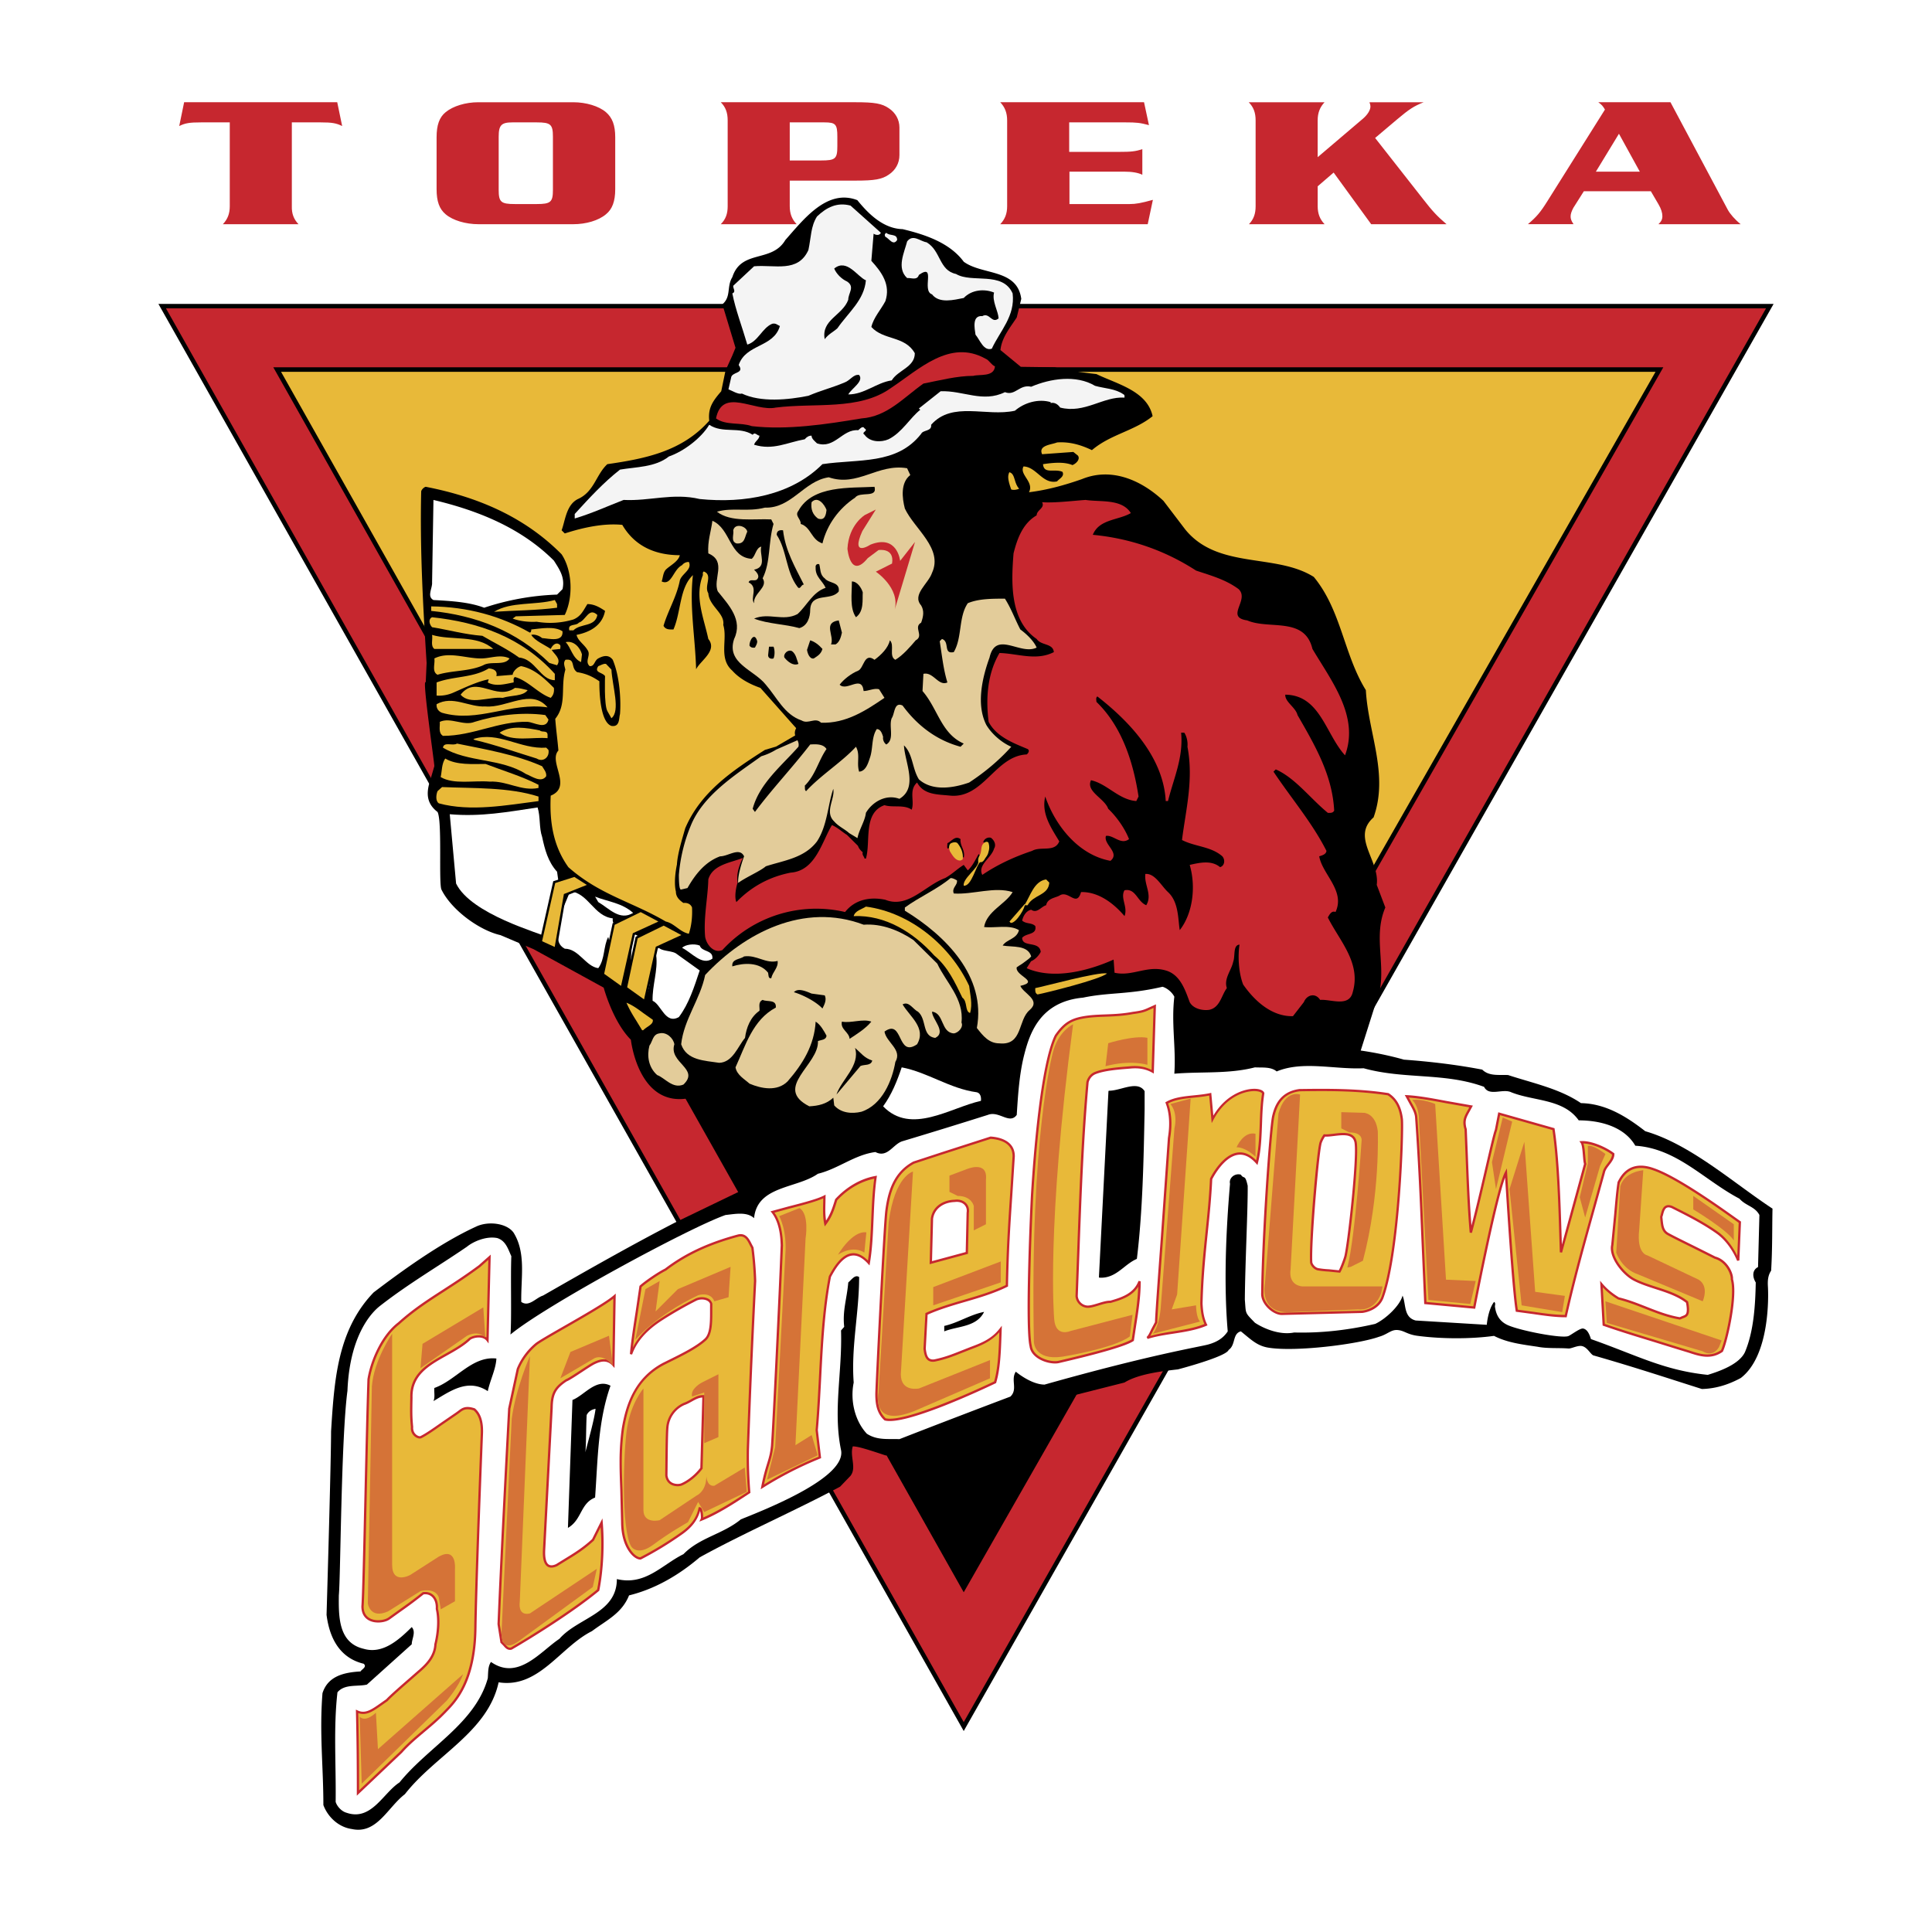 <svg xmlns="http://www.w3.org/2000/svg" width="2500" height="2500" viewBox="0 0 192.756 192.756"><g fill-rule="evenodd" clip-rule="evenodd"><path fill="#fff" d="M0 0h192.756v192.756H0V0z"/><path d="M176.574 30.324H15.806l80.345 142.381 80.8-142.381h-.377z"/><path d="M176.197 30.763c-.371.651-79.665 140.38-80.045 141.052-.378-.672-79.228-140.402-79.595-141.052h159.64z" fill="#c6272f"/><path d="M165.562 36.643H27.267l68.884 122.218 69.8-122.218h-.389z"/><path d="M165.174 37.095l-69.021 120.85L28.04 37.095h137.134z" fill="#e8b939"/><path d="M22.924 20.579V12.21H20.06c-1.151 0-1.591.073-2.178.365l.489-2.375h15.275l.491 2.375c-.588-.292-1.029-.365-2.154-.365h-2.866v8.349c-.024.768.197 1.316.663 1.809h-7.542c.467-.493.686-1.041.686-1.789zM57.195 10.201c1.274 0 2.547.384 3.257.987.636.548.929 1.297.929 2.503v5.188c0 1.207-.293 1.993-.929 2.503-.736.622-1.983.987-3.257.987h-9.45c-1.296 0-2.568-.384-3.278-.987-.636-.53-.908-1.296-.908-2.503v-5.188c0-1.206.271-1.992.908-2.503.734-.603 1.982-.987 3.255-.987h9.473zm-7.441 8.733c0 1.225.219 1.424 1.615 1.424h2.179c1.396 0 1.617-.2 1.617-1.406v-5.316c0-1.225-.222-1.426-1.617-1.426h-2.424c-1.101 0-1.37.275-1.37 1.426v5.298zM78.793 20.559c0 .768.222 1.316.687 1.809h-7.566c.491-.493.686-1.042.686-1.79v-8.569c0-.749-.195-1.315-.686-1.809h13.465c1.885 0 2.619.128 3.305.604.66.438 1.053 1.133 1.053 1.919v2.757c0 .804-.394 1.498-1.053 1.937-.686.476-1.42.603-3.305.603h-6.586v2.539zm3.134-4.549c1.42 0 1.615-.164 1.615-1.424v-.95c0-1.243-.171-1.426-1.297-1.426h-3.452v3.8h3.134zM106.674 15.152h4.994c1.15 0 1.615-.037 2.303-.274v2.558c-.418-.203-1.004-.311-1.836-.311h-5.434v3.233h6.02c.59 0 1.127-.091 2.303-.42l-.516 2.43H99.795c.467-.493.688-1.042.688-1.79v-8.569c0-.749-.221-1.315-.688-1.809h14.346l.49 2.284c-.906-.237-1.199-.275-2.373-.275h-5.584v2.943zM135.996 11.828c.441-.385.734-.841.734-1.206 0-.11-.023-.22-.098-.421h5.41c-.979.384-1.469.713-2.619 1.682l-2.227 1.881 4.773 6.083c.979 1.26 1.396 1.699 2.35 2.521h-7.516l-3.746-5.151-1.592 1.37v1.973c0 .768.221 1.316.688 1.809h-7.544c.469-.493.664-1.042.664-1.79V12.01c0-.749-.195-1.315-.688-1.809H132.152c-.467.493-.688 1.06-.688 1.809v3.673l4.532-3.855zM166.664 10.201l5.727 10.743c.223.401.688.95 1.275 1.424h-8.201c.27-.256.391-.475.391-.805 0-.328-.121-.729-.391-1.187l-.76-1.297h-6.684l-1.051 1.663c-.172.329-.27.603-.27.84s.047.42.293.785h-4.553c.881-.75 1.248-1.187 1.934-2.283l5.752-9.154c-.221-.364-.293-.456-.662-.73h7.2v.001zm-5.141 3.143l-2.301 3.781h4.381l-2.08-3.781z" fill="#c6272f"/><path d="M176.844 120.586c-3.977-2.619-8.178-6.414-12.697-7.725-1.852-1.445-3.93-2.756-6.414-2.801-2.123-1.445-4.787-1.988-7.273-2.803-.904-.043-1.898.137-2.576-.541-2.574-.496-5.287-.812-7.816-.994 0 0-1.83-.553-4.309-.91l1.916-6.047c.494-2.847-.635-5.467.539-8.224l-.857-2.258c.318-2.44-2.574-4.745-.316-6.732 1.537-4.292-.543-8.45-.77-12.695-2.213-3.57-2.438-7.953-5.193-11.295-3.795-2.395-9.578-.723-12.832-4.744l-2.168-2.847c-2.17-2.034-5.152-3.389-8.133-2.169-1.674.587-3.434 1.085-5.285 1.311.543-1.039-.996-1.762-.543-2.575 1.311.045 1.896 1.807 3.344 1.491.225-.27.768-.498.543-.949-.77-.362-1.855.271-1.943-.769.902-.135 2.078-.271 2.936.091.361-.136.814-.587.543-.949l-.453-.361-3.117.226c-.406-.903.949-.948 1.492-1.175 1.309-.09 2.438.271 3.479.769 1.852-1.582 4.201-1.898 6.055-3.388-.545-2.531-3.568-3.208-5.604-4.201-1.219-.136-2.982-.362-4.156-.678l-3.389-.046-2.033-1.672c.135-1.265.949-2.214 1.627-3.253l.451-1.854c-.406-3.025-3.885-2.348-5.737-3.704-1.403-1.896-3.841-2.71-6.1-3.253-1.897-.045-3.39-1.49-4.519-2.892-3.027-1.173-5.376 1.943-7.183 3.977-1.358 2.305-4.384.903-5.288 3.704-.588.949-.089 1.942-.995 2.711l1.312 4.337-.317.769-.678 1.491-.43 2.078c-.857.994-1.331 1.672-1.196 2.937-2.71 3.072-6.417 3.794-10.167 4.336-1.129 1.04-1.31 2.756-2.936 3.479-1.174.587-1.264 2.168-1.626 3.118l.317.315c1.807-.588 3.885-1.04 5.736-.857 1.267 2.168 3.345 3.026 5.739 3.026-.137.633-.994 1.04-1.4 1.446-.273.316-.273.769-.408 1.174.994.452 1.129-1.174 2.035-1.626a.81.81 0 0 1 .677-.316c.361.768-.723 1.174-.903 1.853-.317 1.626-1.174 2.981-1.626 4.518.226.407.632.361.992.361.769-1.762.588-4.157 1.943-5.42-.363 3.162.226 6.144.317 9.396.406-.858 2.167-1.853 1.218-3.027-.452-2.124-1.398-4.202-.541-6.37 0-.137-.046-.272.088-.363.949.363 0 1.446.452 2.169.091 1.311 1.672 1.988 1.491 3.163.452 1.444-.497 3.343.904 4.563.723.812 1.763 1.354 2.801 1.717l3.569 4.021c-.156.296-.156.522-.095.722l-1.902 1.111-1.121.335c-3.252 2.079-6.398 4.188-7.951 7.817-.291 1.035-.765 2.517-.83 3.632 0 0-.364 1.598-.1 2.689 0 .497.297.817.749 1.133.361-.044.723.09.86.452.044.903-.048 1.808-.317 2.621-.903-.181-1.446-1.04-2.304-1.221-3.39-1.988-6.597-2.665-9.715-5.422-1.492-2.077-1.897-4.472-1.761-7.137 2.212-.903-.272-3.375.766-4.503-.089-1.084-.226-1.988-.314-3.163 1.174-1.447.51-3.178 1.007-4.895-.046-.317-.256-.678.015-.995 1.04-.135.482.784 1.16 1.236.857.135 1.498.414 2.221.911 0 0-.102 3.998 1.199 4.451.857.136.734-.757.857-1.175.103-1.276 0-3.705-.723-5.422-.406-.542-.949-.407-1.446-.135-.406.226-.361.812-.858.768-.542-.497.181-1.085-.226-1.626-.317-.542-.949-.903-1.083-1.492 1.354-.271 2.575-.948 2.844-2.394-.541-.362-1.083-.678-1.761-.678-.405.632-.631 1.219-1.4 1.535a8.054 8.054 0 0 1-3.658.226c-.769.047-1.672-.044-2.396-.316l.315-.226 4.881-.136c.857-1.761.767-4.427-.317-6.054-3.841-3.886-8.675-5.782-13.554-6.732-.182.045-.408.271-.452.452-.137 5.693.18 11.477.541 17.124l-.089 1.942c-.401-.595.899 8.23.858 8.359l-.556 1.907c-.17.784-.254 1.796.873 2.656.491.877.089 7.274.406 7.771 1.04 2.078 3.841 4.067 5.874 4.519l3.298 1.399 7.003 3.841s.903 3.389 2.712 5.197c0 0 .714 6.617 5.611 5.863l5.231 9.27-6.28 3.029c-4.473 2.303-8.992 4.879-13.328 7.363-.724.227-1.401 1.174-2.17.633-.045-2.395.498-4.879-.769-6.912-.677-.949-2.542-1.186-3.763-.59-3.661 1.68-7.565 4.557-10.197 6.553-1.537 1.596-2.479 3.422-3.076 5.385-.808 2.65-.988 5.553-1.171 8.486 0 2.801-.36 15.271-.451 18.297.317 2.508 1.445 4.338 3.704 4.881.36.316-.181.543-.317.768-1.626.092-3.252.451-3.793 2.17-.317 3.975.089 7.318.089 11.158.452 1.219 1.537 2.215 2.847 2.395 2.486.543 3.57-2.168 5.287-3.479 3.025-3.887 8.267-6.191 9.351-11.16 4.023.633 6.145-3.523 9.309-5.105 1.446-1.084 2.981-1.762 3.704-3.568 2.576-.633 4.925-1.988 7.048-3.795 4.339-2.395 9.624-4.699 14.006-7.049l1.04-1.084c.632-.812-.091-1.943.226-2.938.513 0 1.455.299 3.279.904l.346-.016 7.445 13.209 10.922-19.172 5.115-1.295c1.4-.859 3.705-1.129 5.332-1.311 0 0 4.834-1.266 5.061-1.943.723-.496.361-1.627 1.221-1.852.971.777 1.58 1.426 2.699 1.619 2.682.463 9.002-.33 11.08-1.078.879-.248 1.195-.734 1.873-.672s.928.445 2.012.582c2.395.316 5.33.316 7.592 0 1.309.678 2.801.857 4.338 1.084.975.195 2.07.098 3.098.176.289.021.941-.348 1.369-.236.51.133.797.758 1.09.918 4.215 1.205 7.566 2.322 10.844 3.359 1.227-.031 2.502-.348 3.885-1.1 2.914-2.236 2.762-8.191 2.703-9.135-.035-.561.004-1.102.322-1.572.137-2.301.092-4.266.137-6.188z"/><path d="M60.593 70.935l.408.721c.925-.721.089-3.184 0-4.855l-.543-.564c-.271-.046-.497.135-.769.226-.452.677.408.587.677.993.001-.001-.112 2.856.227 3.479z" fill="#e8b939"/><path d="M89.509 23.947c-.406.632-.812-.182-1.175-.316-.091-.181-.091-.272.09-.406.362.359 1.085.043 1.085.722zM95.383 27.335c1.58.949 4.654-.315 5.648 1.943.271 2.259-1.268 3.751-2.078 5.512-.814.271-1.176-.858-1.627-1.4-.092-.633-.363-1.942.678-1.852.723-.408.949.812 1.627.226-.047-.768-.678-1.717-.453-2.575-.994-.407-2.259-.272-3.026.542-.951.181-2.44.587-3.164-.362-1.083-.362.452-3.163-1.309-1.942-.183.587-.769.271-1.174.316-1.086-.995-.271-2.575 0-3.659.586-.768 1.309 0 1.943.09 1.444.857 1.218 2.798 2.935 3.161z" fill="#f4f4f4"/><path d="M99.268 36.551c-.09 1.085-1.535.77-2.166.949-1.627 0-3.345.451-4.971.769-2.035 1.445-3.615 3.297-6.191 3.479-3.524.588-7.409 1.174-10.933.768-1.129-.406-2.575-.045-3.57-.768.632-3.163 3.841-.633 5.965-1.084 3.885-.497 8.312.315 11.474-1.942 2.803-1.852 5.874-4.925 9.445-2.937.361.133.587.632.947.766z" fill="#c6272f"/><path d="M112.189 39.67c-2.123-.137-3.977 1.625-6.414.993-.227-.316-.543-.542-.951-.452v-.09c-1.219-.363-2.619.044-3.568.857-2.846.634-6.233-.993-8.357 1.401.089.678-.814.497-.994.904-2.44 3.117-6.234 2.484-9.85 3.026-3.118 3.119-7.771 3.931-12.245 3.479-2.667-.633-5.016.226-7.591.09-1.626.632-3.208 1.356-4.879 1.852v-.45c1.446-1.582 2.847-3.117 4.519-4.427 1.581-.271 3.524-.226 4.879-1.311 1.446-.496 3.21-1.806 4.022-3.162 1.355.904 2.981.135 4.336.995.226-.316.452.09.677.09-.043.407-.403.497-.54.904 1.897.586 3.298-.227 5.059-.543.18-.226.409-.361.677-.361 0 .315.317.542.543.768 1.763.588 2.53-1.445 4.112-1.311.181-.135.452-.497.632-.179.452.27-.406.36 0 .632.543.767 1.672.767 2.394.451 1.357-.678 2.125-2.124 3.163-2.937l-.134-.136 2.167-1.717c2.26-.09 4.201 1.175 6.416.09 1.041.406 1.447-.813 2.621-.542 1.898-.813 4.473-1.22 6.371-.09.949.271 2.033.271 2.846.859.134.045.089.227.089.317z" fill="#f4f4f4"/><path d="M90.819 47.396c-.993.767-.812 2.302-.541 3.342.949 2.034 3.839 3.976 2.709 6.416-.36 1.084-2.032 2.169-1.083 3.253.317.543.226 1.084 0 1.717-.814.451.317 1.311-.543 1.762-.498.587-1.266 1.49-2.033 1.942-.679-.36-.045-1.445-.543-1.942-.18.768-.857 1.445-1.535 1.942-1.04-.767-1.04.813-1.627 1.085-.679.27-1.446.858-1.852 1.4.721.722 2.212-1.039 2.393.632.497 0 1.04-.315 1.538-.181l.541.859c-1.853 1.265-3.839 2.574-6.323 2.484-.588-.588-1.266.182-1.943-.226-1.718-.587-2.44-2.258-3.57-3.568-1.174-1.491-3.976-2.124-3.164-4.563.906-1.898-.543-3.389-1.626-4.744-.541-1.22.948-2.982-.949-3.795-.089-1.221.271-2.168.408-3.254 1.853.814 1.672 3.66 3.93 3.797.406-.363.406-1.086.949-1.221-.226.768.632 2.032-.723 2.304.18.18.632.587.315.949-.226.271-.721-.09-.858.316.994.497.137 1.536.543 2.078-.092-.994 1.446-1.581.857-2.484.814-1.627.543-3.57 1.085-5.422l-.226-.452c-1.717-.091-4.021.317-5.422-.769 1.581-.452 3.027.045 4.788-.406 2.667.09 3.887-2.666 6.371-3.028 2.892.995 4.879-1.4 7.817-.903l.317.68z" fill="#e3cc9a"/><path d="M100.395 46.722c-.479.67-.189 1.51.041 2.185l.064.186a.24.24 0 0 0 .113.131c.559.279 1.283.007 1.633-.245a.225.225 0 0 0-.039-.389c-.318-.144-.414-.466-.525-.839-.143-.473-.318-1.062-1.084-1.123a.227.227 0 0 0-.203.094z"/><path d="M100.863 48.76c-.131-.384-.273-.801-.273-1.178 0-.168.041-.323.111-.469.311.083.416.328.547.766.09.304.193.635.436.883-.252.104-.551.158-.795.072l-.026-.074z" fill="#e8b939"/><path d="M87.251 48.569c.314 1.176-1.446.408-1.944 1.085-1.626 1.083-2.801 2.711-3.252 4.562-1.129-.362-1.129-1.626-2.169-1.942.045-.497-.632-.813-.226-1.311 1.401-2.574 5.196-2.258 7.591-2.394z"/><path d="M55.262 55.933c.543.859 1.131 1.673.86 2.847l-.543.543a25.86 25.86 0 0 0-7.274 1.31c-1.535-.586-3.433-.678-5.059-.768-.68-.361-.091-1.174-.137-1.762l.137-8.223c4.382 1.039 8.718 2.755 12.016 6.053z" fill="#fff"/><path d="M82.461 50.875c-.045.405-.136 1.129-.857.857-.543-.406-.723-.948-.634-1.626.634-.677 1.311.27 1.491.769zM74.555 53.043c-.271.542-.226 1.265-1.086 1.174-.586-.227-.226-.858-.314-1.31.18-.767 1.309-.407 1.4.136z" fill="#e3cc9a"/><path d="M78.125 52.908c.226 2.032 1.218 3.704 2.078 5.42-.271-.044-.362.589-.634.226-1.175-1.536-1.038-3.614-2.078-5.195 0-.407.271-.498.634-.451z"/><path d="M82.281 57.697c.406.542 1.536.315 1.401 1.31-.769.994-2.756.044-2.847 1.807 0 .768-.271 1.626-1.084 1.852-1.446-.407-3.118-.407-4.518-.949 1.491-.631 2.892.316 4.336-.451.949-.858 1.492-2.169 2.803-2.621-.317-.722-1.04-1.083-.995-2.033-.045-.226.135-.406.36-.316.136.452.047 1.039.544 1.401zM86.077 59.096c-.046.769.135 1.898-.678 2.485-.634-.903-.406-2.304-.406-3.569.541 0 .946.633 1.084 1.084z"/><path d="M55.579 60.272v.36c-2.032.271-4.338.271-6.281.407 1.671-1.039 4.112-.633 6.056-1.175l.225.408zM52.87 63.118c.134-.045.134-.226.134-.316.949-.09 2.304-.361 3.118.182.089 1.129-1.357.722-2.035.677-.314-.271-.812-.407-1.083-.317.361.589 1.264.949 1.944 1.401.134-.316.495-.723.857-.452.18.091.089.316.089.452l-.857.091c.271.452.994.904.542 1.536l-.768-.226c-3.299-3.208-7.32-4.744-11.791-5.195v-.452c3.613.044 6.912.948 9.85 2.619zM59.599 61.355c-.226 1.22-1.669.813-2.393 1.537H56.8c-.18-.723.678-.407.949-.768.72-.226.992-1.581 1.85-.769z" fill="#e8b939"/><path d="M55.354 67.229v.633c-1.446 0-1.943-2.123-3.57-2.259-1.174-.858-2.44-1.445-3.658-2.168-1.764-.136-3.344-.587-5.017-.859-.271-.27-.406-.813 0-.994 4.653.498 8.946 1.987 12.245 5.647z" fill="#e8b939"/><path d="M83.999 63.118c-.091.407-.226.949-.634 1.175h-.452c.363-.858-.857-2.168.769-2.395l.317 1.22z"/><path d="M49.208 64.744h-5.874c-.406-.316-.137-.95-.226-1.401 1.944.589 4.474-.044 6.1 1.401z" fill="#e8b939"/><path d="M75.548 63.977c0 .271-.135.452-.226.632-.226.045-.406 0-.541-.181-.046-.496.497-1.445.767-.451zM82.055 64.744c-.135.497-.452.677-.86.949-.406.09-.632-.498-.678-.858l.317-.949c.453.135.859.452 1.221.858z"/><path d="M58.063 65.287l-.089.768c-.86-.361-.995-1.445-1.538-1.988.815-.181 1.447.542 1.627 1.22z" fill="#e8b939"/><path d="M77.176 64.518c.135.317.135.858 0 1.175-.271.09-.542-.046-.542-.317l.091-.858h.451zM79.66 66.236c-.498.226-1.04-.182-1.401-.633-.134-.361.361-.858.769-.633.406.317.452.814.632 1.266z"/><path d="M50.835 65.693c-.498.768-1.852.226-2.621.678-1.4.632-3.072.497-4.562.949-.588-.317-.228-1.084-.317-1.627 1.446-.724 3.118 0 4.653 0 .949 0 1.944-.452 2.847 0zM55.262 68.63c.046.405-.045.722-.314.994-1.221-.407-2.261-1.717-3.57-2.078-.226.135-.091.361-.137.542-.767.136-1.761.452-2.575 0l.091-.315c-1.129.226-2.349.812-3.479 1.31a3.546 3.546 0 0 1-1.718.316v-1.311c1.672-.633 3.661-.451 5.196-1.4.497.044.903.227.767.768l1.628-.134c0-.317.498-.814.857-.859 1.313.268 2.305 1.218 3.254 2.167z" fill="#e8b939"/><path d="M52.644 68.856c-.454.631-1.628.496-2.486.768-1.401-.136-3.253.768-4.202-.316 1.581-2.034 3.524.678 5.422-.678.452 0 .857.135 1.266.226z" fill="#e8b939"/><path d="M54.63 70.574c-3.704-.543-6.914 1.581-10.527.541-.363-.136-.588-.452-.543-.859 1.626-.903 3.209.318 4.879.227 2.124.18 4.565-1.853 6.191.091z" fill="#e8b939"/><path d="M54.721 71.792c-.226 1.041-1.446.271-2.078.227-2.894-.09-5.422 1.399-8.451 1.399-.495-.316-.269-.947-.315-1.399 1.084-.499 2.393.452 3.479 0 2.167-.679 4.745-.995 7.049-.679l.316.452z" fill="#e8b939"/><path d="M54.63 73.284v.362c-1.492-.136-3.524.406-4.79-.543 1.129-.767 2.667-.496 4.021-.226.226.225.724-.044.769.407zM54.721 74.819c.135.724-.542 1.266-1.174.859-2.081-.633-4.067-1.355-6.191-1.853l-.134-.09c2.484-.813 4.697 1.04 7.274.858l.225.226zM54.087 76.446c.18.316.452.588.408.994-.497.723-1.448 0-2.034-.226-2.486-1.581-5.782-1.129-8.269-2.621.091-.632.995-.136 1.401-.406 2.893.588 5.83 1.084 8.494 2.259z" fill="#e8b939"/><path d="M85.551 83.62c.143-.82.757-1.713.84-2.52.634-1.085 1.989-1.898 3.344-1.401 1.898-1.129.543-3.614.452-5.332.903.859.814 2.305 1.491 3.389 1.355 1.22 3.479.859 5.014.317 1.581-1.039 2.983-2.213 4.202-3.57-.949-.406-1.941-1.265-2.484-2.168-1.041-2.034-.406-4.745.316-6.732.633-2.755 3.072-.181 4.699-.994-.271-.632-.949-1.31-1.627-1.808-.543-1.039-.904-2.078-1.537-3.072-1.309 0-2.621 0-3.704.452-.949 1.4-.543 3.434-1.401 4.88-1.086.226-.363-1.04-1.175-1.311l-.226.226c.226 1.4.361 2.801.767 4.111-.904.406-1.398-1.084-2.393-.858l-.091 1.717c1.537 1.763 1.853 4.247 4.113 5.241l-.317.316c-2.35-.632-4.292-2.078-5.783-4.111-.859-.406-.769.812-1.086 1.264-.316.815.317 2.124-.542 2.622a.816.816 0 0 1-.315-.769c-.091-.271-.226-.768-.632-.768-.543.813-.363 1.942-.678 2.846-.182.542-.408 1.356-1.085 1.401-.27-.903.136-1.671-.315-2.485-1.357 1.492-3.526 2.847-4.97 4.429-.182-.091-.091-.362-.137-.543 1.085-1.084 1.355-2.485 2.169-3.659-.315-.498-.994-.498-1.626-.452-1.852 2.395-3.796 4.428-5.513 6.731l-.226-.316c.677-2.53 2.892-4.292 4.564-6.19.065-.258-.005-.46-.098-.65l-2.11.928a6.196 6.196 0 0 1-1.496.67c-2.575 1.853-5.828 3.886-7.049 6.958a16.144 16.144 0 0 0-1.175 4.879s-.008 1.008.105 1.347l.069.125.685-.16c.769-1.356 1.763-2.621 3.253-3.163.814 0 1.943-.949 2.395 0 0 0-.665 1.75-.588 2.653.723-.548 2.195-1.168 2.757-1.66 1.807-.587 3.839-.813 5.105-2.484 1.04-1.582 1.086-3.706 1.626-5.241.18 1.038-.904 2.303.091 3.252.441.508 1.058.762 1.492 1.162l.83.501z" fill="#e3cc9a"/><path d="M102.432 96.597c2.666 1.175 6.145.271 8.674-.859l.092 1.311c1.762.406 3.25-.77 5.105-.227 1.445.406 1.941 1.943 2.393 3.162.361.678 1.311.859 1.943.768 1.086-.225 1.221-1.445 1.764-2.168-.318-.949.451-1.762.631-2.62.227-.587-.045-1.672.633-1.717-.182 1.176-.09 2.802.361 3.976 1.131 1.627 2.846 3.209 4.969 3.162l1.086-1.4c.314-.768 1.174-.947 1.627-.225 1.037-.092 2.893.768 3.252-.77.857-2.936-1.311-5.104-2.484-7.455.135-.226.361-.722.768-.542.994-2.123-1.311-3.75-1.627-5.557.271-.09.678-.181.723-.542-1.443-2.846-3.479-5.196-5.285-7.906l.227-.226c1.943.859 3.434 2.891 5.195 4.337.227 0 .496.044.633-.226-.182-3.57-1.943-6.551-3.66-9.534-.182-.767-1.266-1.31-1.219-2.032 3.479.044 4.021 3.93 5.961 6.053 1.447-3.885-1.354-7.409-3.252-10.617-.77-3.253-4.336-1.897-6.506-2.846-2.258-.317.271-2.033-.857-3.118-1.266-.947-2.756-1.354-4.246-1.852-3.074-1.988-6.508-3.208-10.303-3.569.633-1.581 2.574-1.446 3.795-2.169-.904-1.445-3.027-1.084-4.518-1.31-1.311.091-3.117.317-4.338.226.316.587-.541.769-.541 1.31-1.4.813-1.943 2.35-2.307 3.796-.225 2.847-.404 6.687 2.307 8.539.451.678 1.625.407 1.715 1.311-1.76.903-3.613.134-5.422.09-1.172 1.988-1.398 4.428-1.084 6.868.77 1.49 2.484 2.123 3.889 2.71.225.136.088.406-.092.542-3.119.136-4.293 4.383-7.591 4.112-1.264-.136-2.665-.046-3.344-1.311-.857.768-.226 1.852-.541 2.711-.768-.543-1.897-.181-2.712-.452-2.167.768-1.355 3.659-1.853 5.331h-.135c-.045-.226-.271-.361-.18-.632-.25-.2-.402-.416-.482-.644l-1.096-1.09c-.509-.314-.889-.709-1.495-.977-.995 1.626-1.626 4.563-4.113 4.743-2.078.406-3.884 1.356-5.422 2.937-.232-.5-.013-1.591.126-1.943-.226-1.13.525-2.467.525-2.467-1.142.474-3.029.653-3.452 2.15-.044 1.808-.495 3.841-.315 5.738.135.768.858 1.672 1.715 1.311a12.698 12.698 0 0 1 12.245-3.796c.994-1.265 2.53-1.536 4.021-1.22 2.258.903 3.976-1.446 5.963-2.169.726-.406 1.129-.858 1.854-1.311l.406.544c.497-.452.768-1.085 1.083-1.628.271.227 0 .499 0 .769l.363-.09c.361-.497 1.174-1.717.092-1.852a.63.63 0 0 1 .766-.452c.363.27.543.722.316 1.083-.27.949-1.67 1.626-1.174 2.621 1.535-1.039 3.207-1.807 4.969-2.395.859-.497 2.26.181 2.711-.948-.811-1.356-1.807-2.757-1.4-4.474.994 2.892 3.299 5.828 6.506 6.416.994-.813-.723-1.626-.451-2.485.723-.134 1.492.949 2.303.317-.406-1.041-1.217-2.215-2.078-3.028-.359-1.039-2.258-1.717-1.715-2.846 1.625.36 2.754 1.942 4.518 2.078l.225-.452c-.496-3.253-1.58-6.912-4.201-9.443 0-.181-.09-.406.092-.542 3.252 2.531 6.596 6.1 6.822 10.437h.225c.588-2.349 1.535-4.292 1.311-6.823h.314c.273.407.363.995.316 1.401.635 3.298-.18 6.371-.543 9.308 1.312.677 2.895.632 4.023 1.626.314.361.227.949-.225 1.083-.859-.722-2.035-.451-3.029-.226.635 2.169.316 4.835-.994 6.507-.18-1.084-.09-2.801-1.174-3.796-.678-.633-1.311-1.896-2.258-1.807-.137 1.085.723 2.079.09 3.118-.904-.362-1.041-1.717-2.17-1.491-.451.768.363 1.672 0 2.576-.992-1.175-2.529-2.439-4.336-2.396-.451 1.582-1.266-.27-2.17.362-.451.226-1.174.271-1.311.949-.496.135-.904.859-1.49.452-.496.09-.812.633-.902 1.085.406.361.947.181 1.309.542.18.903-.902.677-1.309 1.173 0 .995 1.715.271 1.852 1.402-.195.391-.582.782-.967.936l-.435.694z" fill="#c6272f"/><path d="M102.623 95.676c.09-.086.193-.164.26-.254-.359-1.176-1.852-.905-2.846-1.085.406-.633 1.4-.633 1.625-1.536-.947-.587-2.438-.18-3.479-.315.271-1.583 2.125-2.26 2.848-3.48-1.807-.586-3.977.272-5.874.136-.226-.587.406-.813.317-1.31-.183-.09-.362-.226-.634-.226-1.355 1.13-3.07 1.853-4.562 2.937v.316c4.065 2.485 8.132 6.55 7.183 11.703.635.814 1.221 1.535 2.258 1.535 2.352.227 1.809-2.348 3.029-3.344 1.129-.992-.633-1.625-.949-2.393 1.988-.451-.543-.994-.361-1.854.182-.112.373-.26.557-.361l.628-.469z" fill="#e3cc9a"/><path d="M72.677 38.843c.316.114 1.018.555 1.335.419 1.898.903 4.608.633 6.643.226 1.266-.542 2.258-.768 3.57-1.31.631-.227.903-.857 1.49-.768.497.633-.722 1.31-1.084 1.943 1.626 0 2.801-1.176 4.336-1.402.634-1.039 2.304-1.309 2.304-2.71-.992-1.761-3.116-1.265-4.336-2.62.226-.949.949-1.718 1.4-2.575.541-1.626-.362-2.891-1.4-4.021l.226-2.711c.18.136.586.226.723-.09l-3.027-2.711c-1.354-.362-2.395.181-3.344 1.084-.632.993-.586 2.078-.857 3.343-1.04 2.305-3.344 1.446-5.422 1.627l-2.078 1.941c-.046.271.314.588-.091.769.317 1.625.995 3.388 1.492 5.105 1.083-.316 1.492-1.672 2.484-2.079.363-.09.543.136.769.226-.632 2.168-3.389 1.762-4.112 3.887.634.904-.721.632-.766 1.309l-.255 1.118z" fill="#f4f4f4"/><path d="M48.44 76.22c1.763.678 3.615 1.22 5.287 2.079v.316c-1.718.361-3.118-.724-4.881-.633-1.625-.135-3.568.317-4.879-.452.137-.632.091-1.31.452-1.852 1.131.677 2.757.542 4.021.542zM53.727 79.473v.452c-3.164.407-6.777 1.084-9.94.226-.363-.226-.271-.903-.135-1.219l.452-.407c3.118.134 6.686 0 9.623.948z" fill="#e8b939"/><path d="M54.087 83.495c.271 1.264.588 2.484 1.492 3.479l.135.948c.271-.044.723.091.949.452-.949 1.582-1.22 3.48-1.852 5.196-.995-.496-7.815-2.35-9.307-5.422l-.632-6.912c3.116.271 5.737-.226 8.764-.677.293.924.137 2.031.451 2.936z" fill="#fff"/><path d="M96.152 85.573c-.543-.407-.183-1.582-1.22-1.446l-.317.542c-.181 0-.091-.316-.091-.542.408-.18.768-.813 1.312-.406-.092.677.496 1.084.316 1.852zM98.004 84.353l-.227.857.227-.857z"/><path d="M97.842 85.952c-.496.406-.878 2.468-1.69 2.421-.137-.722 1.463-1.743 1.463-2.421h.227zM104.689 88.057c-.092 1.31-1.58 1.174-2.166 2.259h-.318c.586-.904.949-2.396 2.168-2.576l.316.317z" fill="#e8b939"/><path d="M61.136 91.626c-.135 1.085 1.22.587 1.717 1.085.586.903 1.715.857 2.619 1.309.091.995 1.266.724 1.943 1.085l2.395 1.716c-.541 1.627-1.083 3.344-2.079 4.652-1.354.77-1.76-1.264-2.62-1.625-.046-1.537.543-3.027.36-4.518-.678 1.174-.406 2.754-.992 3.975-.632.137-1.354-.09-1.852-.631.317-1.762.317-3.389.451-5.107-.859.452-.134 1.582-.677 2.169-.363.859-.091 1.627-.634 2.395-2.304-.633-.586-3.162-1.083-4.654-.498.95-.317 2.214-.995 3.118-1.264-.181-1.941-1.942-3.342-1.942-1.266-.679-.363-2.259-.454-3.345l.995-2.394c1.853.227 2.35 2.487 4.248 2.712z" fill="#fff"/><path d="M63.171 91.084c-1.357.814-2.395-.452-3.481-1.084l-.317-.542c1.265.497 2.711.632 3.798 1.626z" fill="#fff"/><path d="M93.514 96.143c.855 1.857 2.688 3.504 2.413 5.875.226.451-.317 1.041-.769 1.084-1.312-.09-.949-2.033-2.169-2.168 0 .77 1.492 2.033.317 2.621-1.357-.18-.814-1.852-1.718-2.621-.497-.227-.903-1.084-1.535-.723.723 1.221 2.395 2.35 1.444 3.977-2.032 1.4-1.354-2.621-3.252-1.266.181 1.084 1.809 1.807 1.085 3.027-.317 1.852-1.311 4.293-3.39 4.971-.947.225-2.032.135-2.709-.633l-.091-.77c-.678.633-1.492.814-2.395.861-3.659-1.854.994-4.158.86-6.508.317-.135.812-.092.857-.543-.271-.496-.588-1.084-1.083-1.4-.137 2.35-1.266 4.201-2.801 5.965-1.04 1.037-2.621.723-3.796.225-.497-.451-1.266-.859-1.4-1.627.995-2.168 1.715-4.742 4.021-5.963.089-.859-.903-.543-1.312-.768-.495.225-.269.723-.317 1.084-.903.631-1.309 1.672-1.443 2.711-.724.857-1.221 2.439-2.576 2.484-1.446-.227-3.252-.227-3.795-1.852.271-2.484 1.897-4.473 2.395-6.912 3.93-4.203 9.849-7.275 15.812-5.016 1.807-.136 3.57.587 4.97 1.535l2.377 2.35z" fill="#e3cc9a"/><path d="M93.214 95.332c-2.078-2.305-4.879-4.065-8.043-3.931.137-.543.814-.678 1.22-.949 4.473.588 8.449 3.93 10.301 7.908.091.857.362 1.807.091 2.709-.543-.18-.226-1.129-.769-1.535-.722-1.491-1.445-3.073-2.8-4.202zM100.895 92.079c-.09 0-.135-.091-.18-.136l1.531-1.757c.092.314-.808 1.848-1.351 1.893z" fill="#e8b939"/><path d="M71.077 95.648c-1.04.723-2.033-.588-3.027-1.085.315-.317 1.172-.452 1.761-.226.226.678 1.355.408 1.266 1.311z" fill="#fff"/><path d="M77.582 95.874c.091.677-.498 1.083-.632 1.718-.317.09-.271-.363-.317-.543-.86-1.085-2.44-.994-3.57-.633-.089-.768.769-.678 1.175-.994 1.266-.181 2.169.767 3.344.452z"/><path d="M110.445 97.121c-.631.588-6.162 1.959-6.93 2.096-.271-.137-.227-.406-.227-.633.771-.135 6.255-1.643 7.157-1.463z" fill="#e8b939"/><path d="M82.281 99.307c.226.453-.046.949-.226 1.311-.588-.633-1.809-1.311-2.847-1.627.406-.451 1.22-.09 1.761.137l1.312.179zM61.917 99.518a.224.224 0 0 0-.046.223c.284.848.759 1.594 1.219 2.316l.65 1.066a.243.243 0 0 0 .197.115h.317a.23.23 0 0 0 .168-.074c.106-.119.259-.223.42-.33.39-.264.875-.592.715-1.273a.268.268 0 0 0-.1-.141l-.966-.68c-.723-.539-1.469-1.094-2.357-1.293a.228.228 0 0 0-.217.071z"/><path d="M63.471 101.814c-.375-.588-.707-1.162-.971-1.773.602.236 1.15.635 1.722 1.061l.906.639c.002.021.008.047.008.068 0 .268-.209.422-.546.65a3.153 3.153 0 0 0-.421.328h-.105l-.593-.973z" fill="#e8b939"/><path d="M86.934 101.928c-.586.723-1.489 1.264-2.169 1.717-.046-.678-.949-.949-.767-1.717.904.181 2.079-.317 2.936 0z"/><path d="M67.281 104.188c-.589 1.852 2.575 2.439.903 4.021-1.083.451-1.852-.678-2.621-.951-.858-.768-1.038-1.896-.769-2.936.317-.406.317-1.131.995-1.221.723-.179 1.401.499 1.492 1.087z" fill="#e3cc9a"/><path d="M87.025 105.812c-.137.543-.769.363-1.175.543l-2.395 2.846c.497-1.492 2.395-2.891 1.852-4.654.632.543.904.996 1.718 1.265z"/><path d="M97.461 108.977c.361.09.451.496.406.857-3.073.678-6.957 3.434-9.758.545.857-1.178 1.4-2.531 1.853-3.889 2.62.498 4.787 2.125 7.499 2.487z" fill="#fff"/><path d="M86.391 27.967c-.18 1.988-1.715 3.162-2.847 4.789-.406.362-.903.588-1.264 1.084-.36-1.943 1.761-2.348 2.35-3.93 0-.678.677-1.265-.091-1.808-.587-.27-1.084-.768-1.31-1.309 1.265-1.04 2.305.814 3.162 1.174z"/><path d="M86.302 51.374s-1.618.945-1.752 3.372c0 0 .27 3.1 2.022.944l1.079-.809s1.618-.271 1.348 1.347l-1.617.809s2.425 1.617 1.887 3.774l2.021-6.739-1.483 1.887s-.269-2.695-2.966-1.618c0 0-2.021 1.349-.808-1.349l1.349-2.156-1.08.538z" fill="#c6272f"/><path d="M63.873 90.768l-2.75 1.343-1.102 5.147 2.09 1.494 1.226-5.48 2.871-1.314-2.282-1.215-.053.025z"/><path d="M63.922 91.001l1.765.941-2.55 1.167-1.175 5.251-1.684-1.203 1.047-4.889c.096-.045 2.497-1.218 2.597-1.267z" fill="#e8b939"/><path d="M57.286 87.257l-2.089.664-1.379 6.118 1.703.774.946-5.447 2.588-1.031-1.717-1.094-.052.016z"/><path d="M57.304 87.494l1.245.793-2.289.911-.917 5.281-1.259-.573c.04-.176 1.28-5.681 1.309-5.805l1.911-.607z" fill="#e8b939"/><path d="M66.167 92.115l-2.75 1.345-1.103 5.148 2.091 1.492 1.227-5.48 2.867-1.313-2.279-1.217-.053.025z"/><path d="M66.214 92.349c.089.047 1.441.77 1.764.941l-2.547 1.167-1.175 5.252-1.684-1.203c.03-.141 1.024-4.783 1.048-4.888l2.594-1.269zM95.839 85.851l.202-.101c.102-.607-.149-1.164-.504-1.618-.152-.152-.456-.102-.658 0-.252.15-.202.556-.102.809.254.403.558.959 1.062.91zm1.923.15l-.152.051a.953.953 0 0 1 .102-.656c.301-.455.051-1.011.506-1.315.1-.101.301-.151.404 0 .1.304.1.607 0 .91-.051.253-.152.405-.305.607-.1.152-.253.506-.555.403z" fill="#e8b939"/><path d="M104.217 138.141c10.73-3.029 15.463-3.76 16.336-4.004.764-.215 1.453-.568 1.938-1.305-.406-4.699-.18-9.986.227-14.73-.135-.586.496-1.084 1.086-.904.314.5.406-.111.678 1.107.027 2.203-.26 7.891-.285 11.355.121 1.467-.025 1.246 1.008 2.312 1.037.678 2.596 1.242 3.908.971 2.688.068 5.33-.225 8.086-.857.994-.453 2.463-1.785 2.734-2.824.361.859.088 2.168 1.309 2.484l7.094.43s.113-1.49.725-2.281c.18.09.088.314.088.451.127 1.035.633 1.58 1.322 1.879 1.301.564 5.445 1.352 6.033 1.064.363-.18 1.152-.797 1.451-.74.301.059.561.338.773 1.051 4.607 1.625 7.271 3.117 11.656 3.57 1.174-.361 3.117-1.041 3.705-2.26.902-2.123 1.039-4.789 1.082-6.959-.314-.496-.406-1.219.227-1.535l.137-5.195c-.451-.859-1.355-.904-1.988-1.627-3.525-1.854-6.234-5.016-10.393-5.285-1.129-1.943-3.568-2.531-5.646-2.531-1.537-2.168-4.473-1.898-6.73-2.801-.859-.406-2.215.451-2.713-.543-3.93-1.445-7.951-.725-12.018-1.854-2.891.137-6.055-.768-8.674.318-.588-.498-1.49-.361-2.168-.408-2.621.678-5.334.408-8.043.633.18-2.619-.316-4.969 0-7.68-.227-.453-.723-.859-1.176-.994-3.42.799-5.324.539-7.93 1.086-4.287.393-5.328 3.566-5.873 5.707-.488 1.91-.617 4.012-.744 5.994-.723.992-1.762-.453-2.891 0a612.56 612.56 0 0 1-8.495 2.619c-.949.271-1.492 1.717-2.712 1.084-2.078.271-3.704 1.672-5.737 2.168-2.124 1.492-6.056 1.176-6.371 4.43-.724-.678-1.943-.408-2.847-.316-3.615 1.266-17.981 9.037-21.459 11.926.134-1.445 0-5.85.089-7.814-.315-.678-.541-1.537-1.4-1.809-1.084-.227-2.393.34-3.027.859-2.857 1.959-5.789 3.66-8.626 5.869-.302.236-3.047 2.25-3.298 8.508-.635 4.76-.68 18.514-.86 20.412-.023 2.123-.045 4.744 2.484 5.33 1.852.543 3.433-.812 4.79-2.168.452.498 0 1.176 0 1.717l-4.473 4.021c-.949.225-2.214-.09-2.938.768-.406 3.523-.134 7.139-.18 10.934.137.453.588.949 1.086 1.084 2.484.859 3.659-1.986 5.285-3.025 2.89-3.57 7.545-5.875 8.809-10.393.046-.586 0-1.176.317-1.627 2.71 1.896 4.924-1.039 6.822-2.303 1.852-2.125 5.737-2.531 5.737-5.965 2.847.678 4.519-1.447 6.642-2.484 1.626-1.672 3.931-1.988 5.737-3.48 3.3-1.309 10.529-4.291 9.986-6.912-.814-3.93.135-7.771 0-11.928l.317-.361c-.183-1.627.269-2.801.406-4.428.362-.314.677-.812 1.084-.541 0 3.568-.812 6.957-.543 10.527-.36 1.76.091 3.793 1.311 5.105 1.039.678 2.124.494 3.253.541 3.705-1.445 7.366-2.846 11.069-4.246.77-.723 0-1.672.541-2.484-.001 0 1.512 1.287 2.87 1.287z" fill="#fff"/><path d="M98.184 130.889c-.768 1.535-2.62 1.4-3.976 1.943v-.543c1.401-.316 2.576-1.129 3.976-1.4zM48.666 138.795c-1.986-1.311-3.75 0-5.419.994.178-.408.043-.902.089-1.311 2.169-.768 3.75-3.207 6.188-2.938-.044 1.04-.632 2.171-.858 3.255zM60.911 138.254c-1.264 3.568-1.264 7.363-1.538 11.158-1.489.586-1.309 2.215-2.71 3.027l.452-12.764c1.174-.45 2.349-2.191 3.796-1.421zM111.918 108.592c-.432.113-.879.23-1.264.23a.064.064 0 0 0-.064.061l-.949 18.523a.065.065 0 0 0 .061.068c1.057.059 1.766-.502 2.449-1.043.387-.305.785-.619 1.24-.816a.065.065 0 0 0 .039-.051c.574-4.721.674-9.93.762-14.525l.006-.346v-1.807a.065.065 0 0 0-.01-.035c-.477-.73-1.389-.492-2.27-.259z"/><path d="M110.766 129.771c-.336-.014-.777.121-1.205.254-.406.123-.824.252-1.105.227a1.034 1.034 0 0 1-.924-.941c.002 0 .158-4.195.158-4.195.209-5.715.424-11.627.926-17.131.004-.012.127-.59.699-.82.842-.34 2.236-.453 3.068-.521l.387-.031c.852-.082 1.545.045 2.18.402l.166.094.217-6.904-.168.074-.496.223c-.486.225-.707.326-1.643.447-1.021.193-1.904.227-2.76.258-.785.029-1.525.057-2.311.207-1.221.232-1.904.703-2.713 1.865-1.447 2.932-2.145 12.037-2.379 15.816-.064 1.018-.631 13.24-.145 15.227.053.438.318.842.768 1.156.688.48 1.643.641 2.168.518l.129-.031c4.137-.963 6.592-1.691 7.299-2.162l.043-.027.232-1.525c.223-1.42.455-2.891.455-4.416l-.225-.039c-.474 1.29-1.775 1.671-2.821 1.975zM126.145 109.1l.004-.025-.008-.025c-.061-.215-.334-.363-.75-.408-.92-.098-2.953.361-4.336 2.664l-.207-2.273-.127.027c-.508.111-1.061.166-1.596.221-.982.098-1.998.201-2.775.65l-.086.049.035.092c.23.596.346 1.275.346 2.025 0 .455-.043.934-.127 1.439l-.711 10.057c-.295 3.992-.549 7.439-.576 8.32l-.385.725c-.148.322-.291.625-.451.752l.105.199c.791-.256 1.65-.389 2.559-.527 1.121-.174 2.281-.352 3.303-.785l.111-.049-.053-.109c-.338-.691-.402-1.402-.439-2.07.068-2.691.303-4.953.529-7.141.182-1.76.354-3.424.438-5.254.059-.117 1.133-2.24 2.568-2.438.613-.084 1.217.203 1.797.857l.145.164.053-.213c.309-1.232.355-2.584.404-3.891.034-1.01.073-2.053.23-3.033zM160.562 116.229c.25-.324.508-.66.508-1.094v-.057l-.045-.035c-.801-.611-2.268-1.244-3.238-1.197l-.217.01.131.174c.141.189.191.834.229 1.305.029.357.055.631.105.787l-2.207 8.049c-.014-.404-.025-.807-.025-.807-.098-3.258-.234-7.715-.699-10.73l-.01-.074-5.613-1.59-.342 1.75c-.129.295-.498 1.887-.967 3.902-.416 1.789-.918 3.938-1.365 5.652-.166-2.129-.273-4.752-.363-7.119l-.102-2.51a2.079 2.079 0 0 1-.111-.633c0-.41.17-.711.402-1.127l.316-.582-.162-.025-2.473-.436c-1.434-.27-2.789-.523-3.957-.582l-.205-.01.098.178.381.699c.277.488.496.873.545 1.307.322 4.506.484 8.457.656 12.639l.262 6.035.1.008 4.984.461.02-.102c.021-.109 1.988-10.301 2.965-12.988.447 7.229.812 11.836 1.055 13.301l.014.084 1.727.232c1.078.158 2.193.322 3.254.322h.092l.02-.09c.816-3.631 1.83-7.258 2.809-10.764l.986-3.553c.056-.289.243-.533.442-.79zM138.562 109.074l-.021-.014-.023-.004c-2.941-.451-5.76-.451-8.873-.406-1.951.262-2.49 1.672-2.729 2.709-.291 1.283-1.047 12.201-1.092 17.646-.031.475.184.988.604 1.438.432.459 1.002.756 1.455.756l8.029-.203c.068-.006 1.686-.182 2.154-1.594 1.635-4.584 2.029-16.75 1.908-17.76-.15-1.222-.613-2.062-1.412-2.568zM173.117 121.463c-1.596-1.135-5.832-4.152-8.129-4.924-2.412-.855-3.275.768-3.559 1.303l-.043.08-.004.02c-.125.773-.223 1.877-.334 3.158l-.301 3.104a1.585 1.585 0 0 0-.035.332c0 1.205 1.268 2.711 2.262 3.229.678.354 1.457.604 2.207.848 1.074.346 2.182.705 3.031 1.365.051.262.078.5.078.689 0 .16-.018.287-.055.371-.062.143-.191.195-.4.271l-.25.107c-1.176-.201-2.277-.633-3.344-1.055-.875-.344-1.781-.701-2.719-.924-.438-.264-1.113-.729-1.654-1.387l-.225-.271.25 4.473.074.025c1.699.592 3.334 1.09 4.916 1.572l2.652.822.941.287c1.088.359 2.211.732 3.385-.076l.025-.016.014-.027c.367-.752 1.135-3.949 1.135-6.033 0-.465-.039-.871-.129-1.186.002-.02.004-.037.004-.059 0-.645-.625-1.887-1.76-2.193 0-.002-2.027-1.016-2.027-1.016-1.051-.518-2.137-1.055-2.641-1.332-.486-.27-.533-.721-.602-1.404l-.021-.193c.018-.053.068-.227.068-.227.061-.248.145-.586.359-.695.117-.061.275-.051.473.027 1.455.729 3.113 1.559 4.51 2.555.832.592 1.578 1.58 2.047 2.713l.223-.039.164-3.879-.586-.415zM87.493 117.299l-.158.027c-1.457.264-2.875 1.08-3.995 2.295l-.018.02-.072.227c-.214.686-.416 1.287-.835 1.908a7.733 7.733 0 0 1-.072-1.068c0-.248.006-.494.012-.729l.014-.789-.172.092c-.676.354-2.247.756-3.51 1.08l-1.813.494.114.135c.829 1.045.879 2.641.899 3.24-.195 4.941-.83 18.004-.969 19.992-.071.775-.213 1.236-.393 1.822-.162.527-.364 1.184-.578 2.277l-.052.262.227-.143a36.12 36.12 0 0 1 5.721-2.928l.081-.033-.327-2.799c.155-1.727.248-3.525.337-5.266.172-3.336.351-6.785.973-10.014.347-.631 1.092-2.01 2.101-2.131.51-.062 1.043.209 1.584.807l.159.176.041-.234c.236-1.369.302-2.922.365-4.422.059-1.389.119-2.826.313-4.141l.023-.157zM98.838 113.393h-.021l-.02.006-4.688 1.508-2.992.979c-2.028 1.092-2.547 3.076-2.79 4.873-.204 1.525-1.002 17.6-1 18.332.002.922.112 1.877.899 2.605l.021.02.028.008c2.018.529 9.565-2.998 11.057-3.711l.047-.023.016-.049c.412-1.381.471-3.111.527-4.783l.031-.893-.219.285c-.811 1.055-1.875 1.455-2.905 1.84l-.965.379c-.856.342-1.595.637-2.659.857-.63.082-.75-.412-.833-1.018l-.007-.049.184-3.393c1.21-.537 2.484-.912 3.718-1.27 1.412-.412 2.871-.836 4.24-1.51l.064-.031v-.07c.07-3.611.217-5.822.438-9.166l.24-3.729v-.037c.001-1.63-1.683-1.914-2.411-1.96zM47.768 126.23c-1.341.992-2.493 1.736-3.607 2.457-1.595 1.031-2.971 1.922-4.458 3.26-1.676 1.285-2.756 3.836-3.046 5.66-.094 2.654-.199 7.242-.3 11.678-.12 5.205-.232 10.121-.304 10.977 0 .85.425 1.24.782 1.422.658.334 1.609.205 2.051-.117l1.089-.783a43.849 43.849 0 0 0 2.292-1.711c.312-.043.6.039.814.234.258.232.396.611.396 1.072 0 .047-.001.098-.005.148.093.385.138.83.138 1.309 0 .689-.095 1.451-.279 2.203-.051 1.105-.773 1.885-1.396 2.443l-.961.842c-.9.783-2.02 1.758-2.451 2.219 0-.002-.459.32-.459.32-1.012.717-1.622 1.148-2.389.785l-.169-.08.004.188c.063 2.693.089 5.049.089 8.129v.27l4.533-4.297c.637-.725 1.408-1.373 2.224-2.062.699-.588 1.422-1.197 2.059-1.861l.137-.141c.951-.973 2.932-2.998 2.992-8.414.068-4.549.584-17.719.643-19.205.068-1.271-.182-2.113-.784-2.643l-.018-.016-.021-.008c-.926-.309-1.293-.021-1.649.256l-.256.186c-.002 0-1.48 1.014-1.48 1.014-.764.535-1.484 1.043-2.037 1.318-.05.025-.205.004-.362-.104-.122-.084-.398-.328-.353-.811-.104-1.018-.092-1.574-.065-2.922-.03-1.152.389-2.055 1.317-2.848.598-.512 1.355-.936 2.087-1.344.845-.473 1.718-.961 2.389-1.602.41-.242 1.231-.354 1.59.123l.2.264.217-8.865-.199.176-.995.881zM56.23 132.326c-1.423.816-2.547 1.461-2.834 1.705a6.537 6.537 0 0 0-1.841 2.521c-.006.018-.862 3.973-.862 3.973-.132 2.441-.797 14.881-1.059 21.514.001.02.289 1.822.289 1.822l.006.037.041.035.25.254c.191.229.429.51.843.396 1.911-1.105 6.147-3.734 8.696-5.852l.031-.025.008-.041c.397-1.992.525-4.52.341-6.762l-.034-.412-1.032 2.066c-.958.881-1.821 1.406-2.734 1.963l-.861.531c-.307.143-.559.158-.734.041-.267-.18-.385-.688-.343-1.465l.747-14.162c.021-1.363.32-1.93 1.392-2.645.253-.092.909-.523 1.543-.939.512-.338.996-.654 1.23-.77.575-.279 1.239-.48 1.8.152l.197.223.123-7.426-.197.174c-.712.631-3.093 1.996-5.006 3.092zM75.453 127.801a34.924 34.924 0 0 0-.271-3.328l-.003-.02-.173-.328c-.254-.506-.571-1.137-1.363-.969-2.983.797-5.301 1.881-7.299 3.408-.808.402-2.126 1.336-2.517 1.703l-.029.027-.39 2.641c-.224 1.443-.455 2.936-.566 4.16l.224.049c.46-1.301 1.447-2.424 3.02-3.43a40 40 0 0 1 3.409-1.951c.314-.145.728-.15 1.023-.012.122.057.276.162.326.346-.004.002-.004.535-.004.535v.307c0 1.125-.039 2.15-.543 2.617-.836.773-2.286 1.49-3.566 2.123l-.593.295c-2.918 1.551-3.727 4.314-4.105 6.551a24.18 24.18 0 0 0-.221 3.42c0 .9.035 1.791.07 2.703l.082 3.24c.018 2.072.83 3.033 1.177 3.35.272.246.555.377.776.357l.022-.002.021-.01a34.191 34.191 0 0 0 4.104-2.5c.981-.689 1.542-1.445 1.781-2.344.049.164.083.43.083.615a.503.503 0 0 1-.023.186l-.135.271.279-.107c1.613-.656 3.191-1.689 4.583-2.604l.239-.156-.006-.068a42.314 42.314 0 0 1-.137-4.254c.186-5.235.363-9.667.725-16.821z" fill="#c6272f"/><path d="M103.619 135.287c-.275-.191-.615-.521-.674-1.01-.139-.566-.188-2.014-.188-3.807 0-4.334.293-10.676.336-11.363.232-3.766.928-12.834 2.346-15.713.77-1.104 1.393-1.533 2.559-1.756.768-.146 1.5-.174 2.277-.201.863-.033 1.754-.066 2.787-.264.963-.123 1.209-.236 1.703-.465l.322-.145c-.01.34-.182 5.879-.193 6.182-.633-.316-1.316-.445-2.146-.365l-.383.031c-.848.068-2.264.184-3.137.537-.691.279-.836.973-.842 1.002-.506 5.523-.721 11.438-.928 17.156l-.158 4.211a1.27 1.27 0 0 0 1.133 1.164c.326.029.748-.1 1.195-.236.408-.125.832-.256 1.148-.244h.02l.033-.01c.953-.277 2.109-.615 2.732-1.623-.045 1.316-.238 2.6-.436 3.844l-.213 1.418c-.729.457-3.137 1.164-7.184 2.107l-.129.029c-.464.111-1.355-.041-1.98-.479zM121.072 111.711c1.32-2.469 3.387-2.938 4.293-2.84.338.035.514.143.547.234-.154.982-.193 2.018-.229 3.02-.045 1.223-.098 2.482-.357 3.639-.586-.596-1.205-.865-1.844-.779-1.588.221-2.705 2.488-2.752 2.586l-.012.021v.023c-.084 1.834-.256 3.502-.439 5.268-.227 2.191-.461 4.457-.529 7.166.037.664.105 1.359.414 2.051-.971.393-2.072.568-3.141.732-.762.117-1.537.252-2.26.453.098-.156.193-.338.293-.551l.396-.752.008-.037c.023-.844.291-4.484.576-8.338l.711-10.047c.086-.512.127-1 .127-1.465 0-.736-.115-1.402-.332-2.002.725-.389 1.637-.488 2.604-.584.498-.051 1.01-.107 1.494-.203l.25 2.744.182-.339zM142.062 124.062c-.172-4.184-.334-8.135-.656-12.65-.055-.484-.285-.889-.574-1.4l-.275-.502c1.105.074 2.373.307 3.715.559 0 0 2.039.359 2.32.41l-.16.293c-.24.428-.434.773-.434 1.236 0 .199.035.42.117.678-.004-.029.098 2.479.098 2.479.1 2.621.215 5.592.418 7.82l.225.02c.486-1.791 1.072-4.307 1.541-6.33.447-1.926.834-3.588.963-3.889 0 0 .258-1.314.301-1.525l5.225 1.48c.455 3 .59 7.404.688 10.629l.049 1.574.227.027 2.428-8.85-.016-.037c-.047-.111-.074-.445-.098-.768-.039-.465-.08-.934-.188-1.23.875.031 2.123.564 2.855 1.107-.021.328-.229.605-.451.895-.205.268-.42.545-.486.877l-.982 3.545c-.973 3.479-1.977 7.074-2.789 10.68-1.018-.01-2.09-.162-3.131-.314l-1.559-.209c-.176-1.119-.5-4.414-1.068-13.684l-.025-.412-.193.365c-.873 1.658-2.945 12.309-3.154 13.393-.195-.02-4.486-.416-4.674-.434-.012-.194-.257-5.833-.257-5.833zM126.598 130.285c-.373-.396-.57-.859-.543-1.271.047-5.441.797-16.326 1.086-17.604.359-1.562 1.137-2.344 2.52-2.531 3.189-.045 5.875-.043 8.795.402.727.469 1.15 1.248 1.289 2.389.014.109.021.354.021.705 0 2.857-.469 12.893-1.918 16.953-.42 1.264-1.926 1.436-1.955 1.438l-8.014.203c-.389 0-.893-.268-1.281-.684zM161.635 117.949c.287-.541 1.051-1.982 3.279-1.191 2.266.762 6.482 3.764 8.07 4.893 0 0 .4.283.484.346l-.141 3.299c-.484-.994-1.162-1.857-1.924-2.4-1.408-1.006-3.076-1.84-4.547-2.576-.271-.109-.494-.115-.674-.021-.309.156-.406.555-.479.844l-.072.252-.002.035.021.213c.07.701.127 1.256.721 1.584.51.279 1.598.816 2.65 1.336l2.043 1.023c1.102.299 1.613 1.494 1.613 1.984 0 .018 0 .033-.002.049l-.002.021.006.021c.088.295.125.688.125 1.135 0 2.008-.742 5.148-1.1 5.91-1.07.721-2.084.389-3.156.035l-.949-.289-2.65-.822c-1.555-.475-3.164-.967-4.834-1.545-.008-.139-.174-3.117-.205-3.646a6.951 6.951 0 0 0 1.527 1.211c.953.232 1.85.586 2.717.928 1.088.43 2.211.871 3.422 1.072l.033.006.305-.129c.211-.076.428-.156.531-.395.055-.125.074-.291.074-.465 0-.279-.049-.58-.09-.779l-.01-.041-.033-.027c-.885-.701-2.029-1.07-3.135-1.428-.744-.24-1.512-.488-2.172-.83-.92-.48-2.137-1.916-2.137-3.027 0-.1.01-.197.031-.291l.303-3.123c.109-1.268.205-2.359.33-3.123a.65.65 0 0 0 .029-.049zM87.224 117.596c-.177 1.281-.241 2.656-.298 3.992-.06 1.414-.126 2.869-.331 4.172-.539-.533-1.082-.783-1.615-.719-1.127.137-1.912 1.586-2.288 2.283-.637 3.279-.816 6.736-.988 10.08-.09 1.738-.182 3.535-.337 5.281l.308 2.648a36.316 36.316 0 0 0-5.446 2.773c.191-.918.372-1.52.518-1.996.184-.598.329-1.068.402-1.869.14-1.992.775-15.061.971-19.977l-.001-.043c-.019-.596-.077-2.135-.854-3.234l1.481-.402c1.254-.322 2.638-.684 3.387-1.027l-.007.414c-.006.236-.013.484-.013.736 0 .48.024.969.117 1.408l.052.244.152-.197c.574-.744.8-1.465 1.039-2.227l.055-.176c1.042-1.125 2.348-1.881 3.696-2.164zM94.181 115.125s4.622-1.486 4.663-1.498c.824.055 2.176.354 2.176 1.723v.033l-.24 3.721c-.221 3.324-.365 5.531-.436 9.104-1.334.646-2.76 1.064-4.14 1.467-1.263.367-2.568.748-3.812 1.305l-.064.029-.193 3.561.009.07c.068.498.183 1.334 1.102 1.213 1.091-.225 1.839-.523 2.705-.869l.962-.377c.973-.365 1.971-.768 2.788-1.688l-.008.23c-.057 1.639-.117 3.332-.508 4.678-1.068.51-8.822 4.15-10.82 3.676-.7-.666-.804-1.553-.806-2.414v-.002c0-.775.794-16.777.998-18.297.235-1.74.733-3.658 2.65-4.691l2.974-.974zM36.938 161.477c-.435-.221-.656-.625-.656-1.205.073-.854.186-5.771.305-10.98.102-4.436.207-9.023.299-11.662.282-1.766 1.332-4.252 2.964-5.504 1.48-1.332 2.85-2.217 4.436-3.242 1.117-.723 2.272-1.469 3.627-2.473 0 0 .548-.486.804-.711l-.189 7.738c-.488-.359-1.265-.236-1.713.033-.669.635-1.529 1.115-2.362 1.582-.742.414-1.509.844-2.125 1.369-.985.842-1.43 1.803-1.398 3.023-.027 1.352-.039 1.914.066 2.922-.058.582.297.895.452 1 .211.146.451.193.596.121.568-.283 1.296-.795 2.066-1.336l1.472-1.01.273-.197c.332-.26.622-.48 1.408-.225.475.428.703 1.088.703 2.062 0 .123-.003.248-.01.381-.059 1.488-.575 14.66-.643 19.211-.06 5.324-1.996 7.305-2.927 8.256l-.137.143c-.63.654-1.348 1.26-2.042 1.846-.823.693-1.601 1.35-2.242 2.08l-4.137 3.918a320.08 320.08 0 0 0-.085-7.701c.809.289 1.478-.174 2.453-.865l.476-.332c.441-.471 1.556-1.439 2.453-2.221l.963-.844c.657-.588 1.418-1.412 1.469-2.582.324-1.303.377-2.611.142-3.566.04-.564-.126-1.064-.464-1.371-.273-.248-.64-.35-1.032-.289l-.03.006-.024.02c-.856.691-1.529 1.17-2.308 1.725l-1.092.783c-.343.251-1.197.409-1.811.097zM51.775 136.621c.36-.895.974-1.736 1.771-2.414.271-.23 1.442-.902 2.799-1.68 1.787-1.023 3.96-2.271 4.845-2.963l-.104 6.363c-.622-.514-1.321-.293-1.876-.021-.247.121-.737.443-1.256.783-.595.391-1.269.834-1.521.928-1.161.771-1.497 1.406-1.519 2.842l-.747 14.158c-.047.875.103 1.436.445 1.668.248.166.576.156.975-.029l.87-.537c.928-.564 1.805-1.098 2.786-2.004l.016-.016.666-1.332c.034.535.064 1.076.064 1.625 0 1.604-.142 3.221-.412 4.588-2.541 2.104-6.734 4.705-8.604 5.793-.23.059-.37-.088-.578-.334l-.25-.252-.281-1.758c.263-6.611.928-19.051 1.058-21.477.001.005.853-3.931.853-3.931zM66.466 126.76c1.991-1.521 4.284-2.592 7.23-3.379.612-.129.851.346 1.103.848l.156.295a34.72 34.72 0 0 1 .266 3.275c-.36 7.146-.538 11.58-.723 16.818-.004.254-.005.502-.005.746a40.5 40.5 0 0 0 .138 3.463l-.125.082c-1.329.871-2.828 1.846-4.354 2.494.001-.023.004-.043.004-.07 0-.283-.062-.656-.158-.822-.065-.111-.143-.135-.197-.135h-.095l-.018.092c-.186.945-.745 1.715-1.758 2.428a33.922 33.922 0 0 1-4.057 2.473c-.124 0-.333-.078-.579-.301-.254-.23-1.084-1.143-1.102-3.178l-.081-3.248c-.037-.947-.072-1.836-.072-2.721 0-1.09.053-2.176.22-3.359.393-2.314 1.173-4.887 3.983-6.381l.589-.293c1.294-.639 2.76-1.363 3.621-2.16.575-.533.617-1.611.617-2.787l-.001-.307.001-.564a.792.792 0 0 0-.456-.527 1.513 1.513 0 0 0-1.222.016 39.885 39.885 0 0 0-3.432 1.965c-1.355.867-2.267 1.83-2.815 2.914.123-1.072.308-2.279.491-3.463l.378-2.562c.409-.373 1.66-1.256 2.453-1.652z" fill="#e8b939"/><path d="M135.361 113.939c-.105-.523-.436-.812-1.012-.887-.393-.051-.844.004-1.277.057-.35.041-.68.082-.932.059l-.066-.006-.039.055a3.32 3.32 0 0 0-.371.703c-.293.736-1.1 10.111-.959 12.066.07.316.393.686.762.76a9.3 9.3 0 0 0 1.102.119l1.131.115.045-.064c.199-.359.471-1.092.582-1.461.304-1.006 1.312-9.996 1.034-11.516zM95.245 119.697c-1.29.037-2.229.777-2.378 1.883l-.114 4.395-.003.156 3.824-1.035.046-2.037.044-2.043c.064-.377-.036-.73-.282-.98-.269-.278-.694-.403-1.137-.339zM68.924 139.619a4.207 4.207 0 0 1-.716.346 2.97 2.97 0 0 0-1.737 2.387c-.059.535-.077 2.271-.095 3.949l-.01.912c.054.418.25.725.565.902.377.211.862.203 1.128.086.729-.316 1.483-.93 2.018-1.641l.022-.029.206-7.332-.111-.008c-.457-.029-.87.204-1.27.428z" fill="#c6272f"/><path d="M58.402 144.895c.078-.641.071-2.799.132-3.717.154-.311.426-.539.886-.619-.136 1.129-.701 3.07-1.018 4.336zM133.1 113.338c.42-.051.855-.104 1.221-.057.471.061.73.285.814.701.031.178.047.459.047.816 0 2.676-.811 9.711-1.076 10.59-.104.342-.344.986-.531 1.348l-.988-.102a8.627 8.627 0 0 1-1.074-.115c-.27-.055-.527-.344-.578-.566a6.861 6.861 0 0 1-.016-.545c0-2.695.713-10.777.961-11.404.09-.23.199-.428.318-.602.261.012.572-.023.902-.064zM93.097 121.6c.132-.977.984-1.639 2.168-1.674.383-.055.734.047.952.27a.832.832 0 0 1 .235.6c0 .062-.006.127-.017.195l-.046 2.068-.042 1.859-3.359.908.109-4.226zM66.607 146.303c.017-1.672.036-3.4.093-3.926a2.697 2.697 0 0 1 1.591-2.197c.255-.084.504-.225.746-.359.35-.197.683-.373 1.029-.389l-.197 7.016c-.51.668-1.218 1.244-1.903 1.543-.179.078-.595.107-.922-.076-.253-.143-.404-.383-.448-.715.002-.001.011-.897.011-.897z" fill="#fff"/><path d="M39.123 133.066s-1.82 2.627-2.021 5.256l-.406 21.637s.202 1.617 2.021.809l3.235-2.023s1.416-.404 1.822.607l.202 1.213 1.416-.809v-3.234s.202-2.225-1.618-1.215l-2.832 1.82s-1.819 1.012-1.819-1.012v-23.049zM37.504 170.877s-1.012 1.012-1.617.404l.202 6.674 8.492-8.291s1.214-1.416 1.618-2.629l-8.492 7.48-.203-3.638zM41.952 136.502l.204-2.426 6.064-3.641.202 3.033s-.605-.809-1.819-.201l-4.651 3.235zM55.905 137.514l1.009-2.629 3.844-1.617.404 3.031s-.809-1.213-1.82-.807l-3.437 2.022zM52.872 135.289s-1.416 3.236-1.819 6.268l-1.012 21.232s-.202 2.225 1.618 1.012l7.482-5.461.404-1.818-6.672 4.447s-1.214.404-1.012-1.213l1.011-24.467zM64.196 138.525s-1.214 1.414-1.618 3.842c-.403 2.426-.608 10.311.404 11.93 0 0 .605 1.01 2.223-.203s3.437-2.225 3.437-2.225l1.012-2.021.606 1.012 4.247-2.021-.202-2.428-3.033 1.82s-.808.201-.808-1.215c0 0 .202 1.619-1.012 2.225l-3.639 2.428s-1.617.404-1.617-1.012v-12.132z" fill="#d57337"/><path d="M69.048 139.334l1.212-.404v5.055l1.416-.607v-6.268l-1.618.809c0-.001-1.211.606-1.01 1.415zM71.272 129.83l1.416-.404.202-3.033-5.257 2.223-2.224 2.227.404-3.035-1.416.809-1.011 5.057s2.023-2.428 6.269-4.449c-.001-.002 1.213-.407 1.617.605zM77.743 121.336s.808 1.416.606 3.844l-1.01 19.209-.81 3.234 5.055-2.426-.606-2.021-1.618 1.01 1.012-20.625s.404-2.426-.608-3.031l-2.021.806zM83.608 125.18s1.413-2.428 2.829-2.225l-.202 2.021c0 .001-1.012-.808-2.627.204zM91.088 116.889s-1.819.404-2.425 5.055l-1.012 16.986s-.81 3.639 3.639 1.82l7.484-3.236v-1.82l-7.08 2.832s-1.819.404-1.819-1.416l1.213-20.221z" fill="#d57337"/><path fill="#d57337" d="M93.11 128.414v1.82l6.74-2.291v-2.089l-6.74 2.56zM94.728 118.912v-1.619l1.618-.607s2.225-1.01 2.022 1.012v4.447l-1.213.607v-2.426s-.202-1.01-1.617-1.01l-.81-.404zM134.426 126.461l.338-.068 1.213-.607c1.752-6.605 1.484-12.941 1.484-12.941-.203-1.75-1.35-1.818-1.35-1.818l-2.291-.068v1.619l.809.404c1.416 0 1.213.875 1.213.875s-.608 9.502-1.416 12.604zM107.062 102.195s-1.484.674-2.023 2.83c0 0-2.291 8.359-1.887 28.85 0 0 0 1.887 2.832 1.482 0 0 5.121-.809 6.74-2.023l.268-2.156-6.201 1.619s-1.482.672-1.617-1.215c0 0-.809-9.031 1.888-29.387zM110.299 106.373l.27-2.291s2.559-.809 3.908-.539v2.697s-1.618-.541-4.178.133zM116.768 110.148l2.023-.539-1.35 19.547-.539 1.482 2.428-.404s0 1.213.402 1.617l-4.717 1.215s.674-.676.809-2.832l1.35-17.658s.402-1.482-.406-2.428zM123.373 114.463s.674-1.619 1.889-1.348v2.291s-.946-.943-1.889-.943z"/><path d="M127.553 111.094l-1.35 16.984s-.672 3.1 2.697 2.83l6.604-.27s1.617.27 2.293-1.617l.135-.674h-7.953s-1.482 0-1.213-1.752l.943-17.391c0 .001-1.484-.538-2.156 1.89zM140.898 109.744s.672.541.672 2.021l.945 17.93 4.178.404.541-2.293-2.967-.133-1.08-17.525c.001 0-1.212-.539-2.289-.404zM149.928 111.496l-1.076 4.449.404 2.696 1.617-6.739-.945-.406zM150.604 118.641l1.48-4.717 1.08 14.963 2.965.404-.268 1.617-4.047-.674-1.21-11.593zM158.422 114.328v1.752l-.809 3.369.539 2.023 1.482-5.123.539-1.213c.001.001-1.212-.943-1.751-.808zM163.949 116.754s-1.887.135-2.293 1.617l-.404 6.605s.539 1.619 2.156 2.158l4.854 2.021 1.617.674s.676-1.482-.404-2.156l-5.121-2.426s-1.08-.137-.811-2.562l.406-5.931zM160.174 129.83l.137 2.156 9.568 2.832s.945.674 1.619-.406l.27-.672-11.594-3.91zM168.938 120.664s3.369 2.021 4.043 3.1v-1.619l-4.043-2.828v1.347z" fill="#d57337"/></g></svg>
